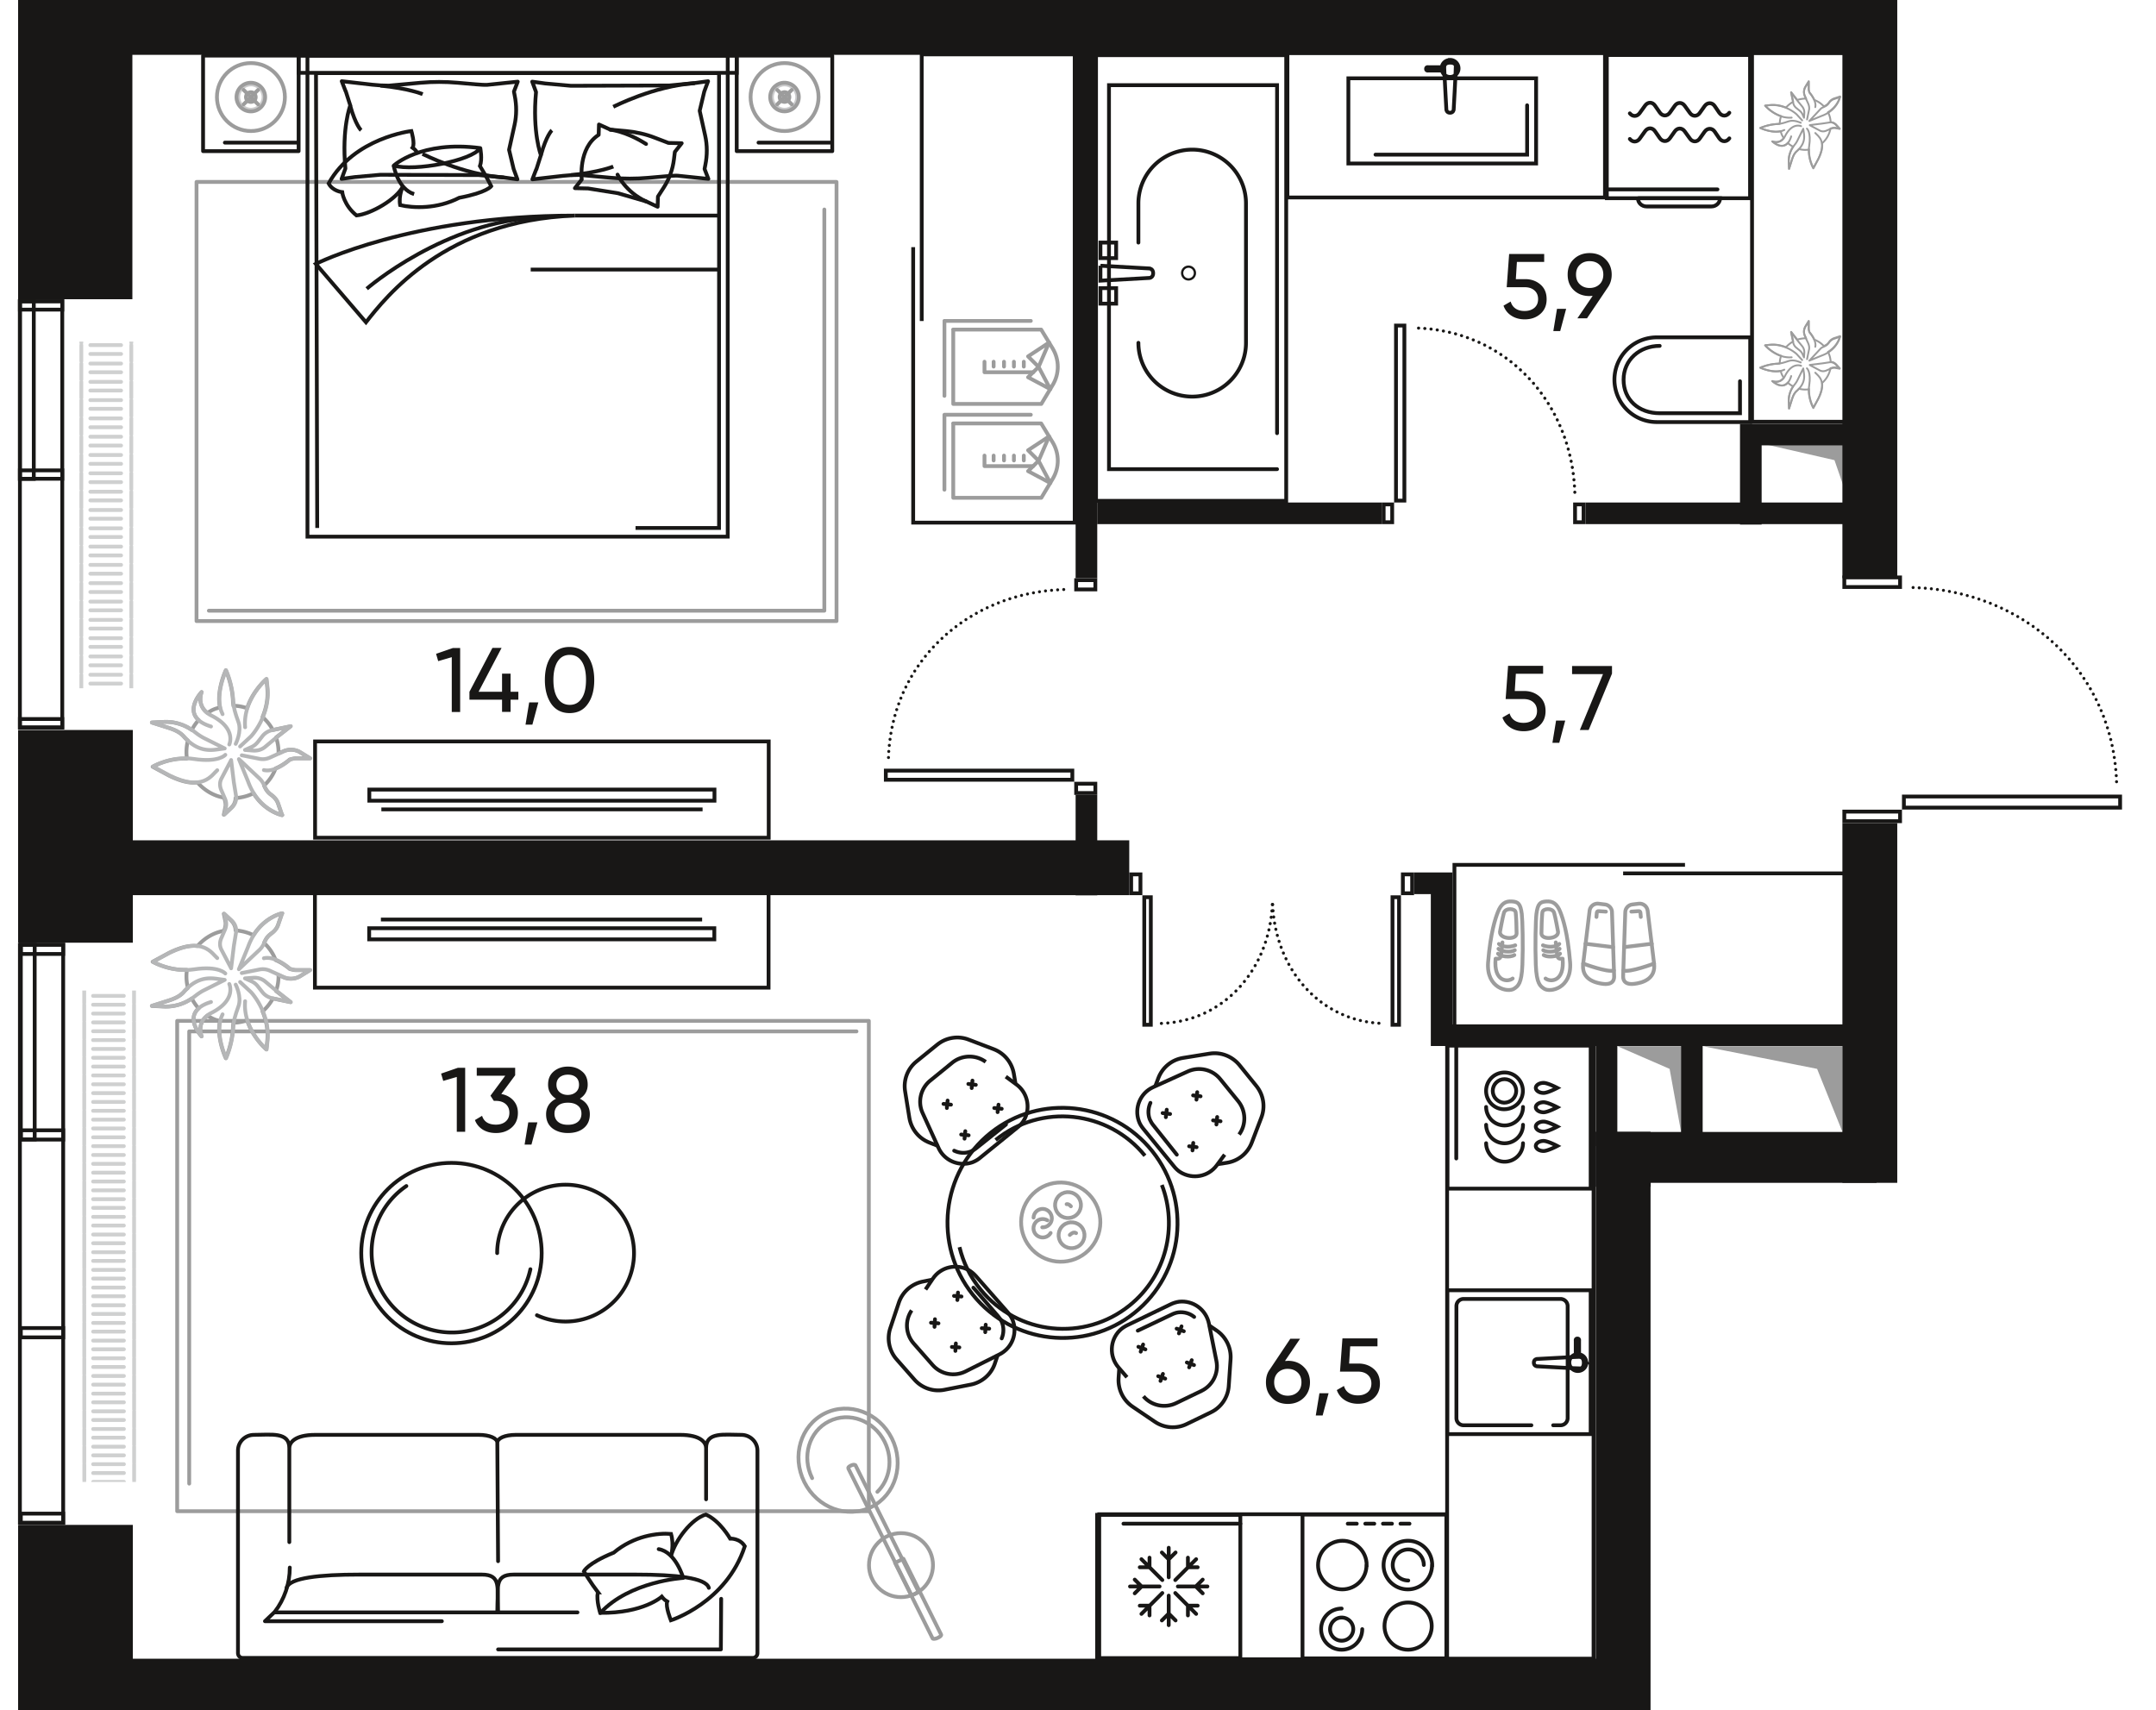 <svg version="1.1" xmlns="http://www.w3.org/2000/svg" xmlns:xlink="http://www.w3.org/1999/xlink" viewBox="16.138 296.425 141.487 112.24"><path fill="none" opacity=".5" d="M140.645 351.16v22.895h-16.18v34.61H16.138v-112.24h124.507v35.62l11.614 3.81 5.366 11.02-.24 6.81-16.74-2.525z"></path><path fill="none" opacity=".5" d="M24.825 299.825h112.36v71.36h-16.63v34.1h-95.7l-.03-105.46z"></path><clipPath id="a"><path fill="none" opacity=".5" d="M140.645 351.16v22.895h-16.18v34.61H16.138v-112.24h124.507v35.62l11.614 3.81 5.366 11.02-.24 6.81-16.74-2.525z"></path></clipPath><g clip-path="url(#a)"><defs><clipPath></clipPath><clipPath></clipPath><clipPath></clipPath><clipPath></clipPath><clipPath></clipPath><clipPath></clipPath><clipPath></clipPath><clipPath></clipPath><clipPath></clipPath><clipPath></clipPath><clipPath></clipPath><clipPath></clipPath><clipPath></clipPath><clipPath></clipPath><clipPath></clipPath><clipPath></clipPath><clipPath></clipPath><clipPath></clipPath><clipPath></clipPath><clipPath id="b"><path fill="none" d="M21.295 361.435h4v32.25h-4z"></path></clipPath><clipPath id="c"><path fill="none" d="M21.115 318.845h4v22.75h-4z"></path></clipPath><clipPath></clipPath><clipPath></clipPath><clipPath></clipPath><clipPath></clipPath><clipPath></clipPath><clipPath></clipPath><clipPath></clipPath><clipPath id="d"></clipPath><clipPath id="e"></clipPath><clipPath id="g"></clipPath><clipPath id="h"></clipPath><clipPath id="i"></clipPath><clipPath id="j"></clipPath><clipPath id="k"></clipPath><clipPath id="l"></clipPath><clipPath id="m"></clipPath><clipPath id="n"></clipPath><clipPath id="o"></clipPath><clipPath id="p"></clipPath><clipPath id="q"></clipPath><clipPath id="r"></clipPath><clipPath id="s"></clipPath><clipPath id="t"></clipPath><clipPath id="u"></clipPath><clipPath id="v"></clipPath><clipPath id="w"><path fill="none" d="M125.565 354.445h10.68v8.57h-10.68z"></path></clipPath><clipPath id="x"><path fill="none" d="M125.685 354.465h3.37v8.55h-3.37z"></path></clipPath><clipPath id="y"><path fill="none" d="M129.285 354.465h3.37v8.55h-3.37z"></path></clipPath><clipPath id="z"><path fill="none" d="M132.875 354.465h3.37v8.55h-3.37z"></path></clipPath><clipPath id="A"></clipPath><clipPath id="B"></clipPath><clipPath id="C"></clipPath><clipPath id="D"></clipPath><clipPath id="E"><path fill="none" d="M77.405 301.795h8.57v14.27h-8.57z"></path></clipPath><clipPath id="F"><path fill="none" d="M77.425 312.595h8.55v3.37h-8.55z"></path></clipPath><clipPath id="f"><path fill="none" d="M77.425 308.995h8.55v3.37h-8.55z"></path></clipPath><clipPath id="G"><path fill="none" d="M77.425 305.395h8.55v3.37h-8.55z"></path></clipPath><clipPath id="H"><path fill="none" d="M77.425 301.805h8.55v3.37h-8.55z"></path></clipPath><clipPath id="I"></clipPath><clipPath id="J"></clipPath><clipPath id="K"></clipPath><clipPath id="L"></clipPath><clipPath id="M"></clipPath><clipPath id="N"></clipPath><clipPath id="O"></clipPath><clipPath id="P"></clipPath><clipPath id="Q"></clipPath><clipPath id="R"></clipPath><clipPath id="S"></clipPath><clipPath id="T"></clipPath><clipPath id="U"></clipPath><clipPath id="V"></clipPath><clipPath id="W"></clipPath><clipPath id="X"></clipPath><clipPath id="Y"></clipPath><clipPath id="Z"></clipPath><clipPath id="aa"></clipPath><clipPath id="ab"></clipPath><clipPath id="ac"></clipPath><clipPath id="ad"></clipPath><clipPath id="ae"></clipPath><clipPath id="af"></clipPath><clipPath id="ag"></clipPath><clipPath id="ah"></clipPath><clipPath id="ai"></clipPath><clipPath id="aj"></clipPath><clipPath id="ak"></clipPath><clipPath id="al"></clipPath><clipPath id="am"></clipPath><clipPath id="an"></clipPath><clipPath></clipPath><clipPath></clipPath><clipPath></clipPath><clipPath id="ao"></clipPath><clipPath id="ap"></clipPath><clipPath id="aq"></clipPath><clipPath id="ar"></clipPath><clipPath id="as"></clipPath><clipPath></clipPath><clipPath></clipPath><clipPath></clipPath><clipPath id="at"></clipPath><clipPath id="au"></clipPath><clipPath id="av"></clipPath><clipPath></clipPath><clipPath></clipPath><clipPath></clipPath><clipPath></clipPath><clipPath></clipPath><clipPath></clipPath><clipPath></clipPath><clipPath></clipPath><clipPath></clipPath><clipPath id="aw"><path fill="none" d="M77.925 317.305h7.75v11.92h-7.75z"></path></clipPath><clipPath id="ax"><path fill="none" d="M77.995 323.525h7.69v5.7h-7.69z"></path></clipPath><clipPath id="ay"><path fill="none" d="M77.995 317.365h7.69v5.7h-7.69z"></path></clipPath><clipPath></clipPath><clipPath></clipPath><clipPath></clipPath><clipPath></clipPath><clipPath></clipPath><clipPath></clipPath><clipPath id="az"></clipPath><clipPath id="aA"></clipPath><clipPath id="aB"></clipPath><clipPath id="aC"></clipPath><clipPath id="aD"></clipPath><clipPath id="aE"></clipPath><clipPath id="aF"></clipPath><clipPath id="aG"></clipPath><clipPath></clipPath><clipPath></clipPath><clipPath></clipPath></defs><g fill="none" stroke="#cfd0d0" stroke-linecap="round" stroke-linejoin="round" stroke-width=".25" clip-path="url(#b)"><path d="M22.245 361.205h2.02m-2.02.58h2.02m.67-.58v1.05m-3.27-1.05v1.05m.58.11h2.02m-2.02.58h2.02m.67-.58v1.05m-3.27-1.05v1.05m.58.11h2.02m-2.02.58h2.02m.67-.58v1.05m-3.27-1.05v1.05m.58.11h2.02m-2.02.58h2.02m.67-.58v1.05m-3.27-1.05v1.05m.58.11h2.02m-2.02.58h2.02m.67-.58v1.05m-3.27-1.05v1.05m.58.11h2.02m-2.02.58h2.02m.67-.58v1.05m-3.27-1.05v1.05m.58.11h2.02m-2.02.58h2.02m.67-.58v1.05m-3.27-1.05v1.05m.58.11h2.02m-2.02.58h2.02m.67-.58v1.05m-3.27-1.05v1.05m.58.11h2.02m-2.02.58h2.02m.67-.58v1.05m-3.27-1.05v1.05m.58.11h2.02m-2.02.58h2.02m.67-.58v1.05m-3.27-1.05v1.05m.58.11h2.02m-2.02.58h2.02m.67-.58v1.05m-3.27-1.05v1.05m.58.11h2.02m-2.02.58h2.02m.67-.58v1.05m-3.27-1.05v1.05m.58.11h2.02m-2.02.57h2.02m.67-.57v1.05m-3.27-1.05v1.05m.58.11h2.02m-2.02.57h2.02m.67-.57v1.05m-3.27-1.05v1.05m.58.11h2.02m-2.02.57h2.02m.67-.57v1.05m-3.27-1.05v1.05m.58.11h2.02m-2.02.57h2.02m.67-.57v1.05m-3.27-1.05v1.05m.58.11h2.02m-2.02.57h2.02m.67-.57v1.05m-3.27-1.05v1.05m.58.11h2.02m-2.02.57h2.02m.67-.57v1.05m-3.27-1.05v1.05m.58.11h2.02m-2.02.57h2.02m.67-.57v1.05m-3.27-1.05v1.05m.58.11h2.02m-2.02.57h2.02m.67-.57v1.05m-3.27-1.05v1.05m.58.11h2.02m-2.02.57h2.02m.67-.57v1.05m-3.27-1.05v1.05m.58.11h2.02m-2.02.57h2.02m.67-.57v1.05m-3.27-1.05v1.05m.58.11h2.02m-2.02.57h2.02m.67-.57v1.05m-3.27-1.05v1.05m.58.11h2.02m-2.02.57h2.02m.67-.57v1.05m-3.27-1.05v1.05m.58.11h2.02m-2.02.57h2.02m.67-.57v1.05m-3.27-1.05v1.05m.58.11h2.02m-2.02.57h2.02m.67-.57v1.05m-3.27-1.05v1.05m.58.11h2.02m-2.02.57h2.02m.67-.57v1.05m-3.27-1.05v1.05m.58.1h2.02m-2.02.58h2.02m.67-.58v1.05m-3.27-1.05v1.05m.58.11h2.02m-2.02.58h2.02m.67-.58v1.05m-3.27-1.05v1.05"></path></g><g fill="none" stroke="#cfd0d0" stroke-linecap="round" stroke-linejoin="round" stroke-width=".25" clip-path="url(#c)"><path d="M22.065 317.875h2.02m-2.02.58h2.02m.67-.58v1.05m-3.28-1.05v1.05m.59.15h2.02m-2.02.58h2.02m.67-.58v1.05m-3.28-1.05v1.05m.59.16h2.02m-2.02.57h2.02m.67-.57v1.05m-3.28-1.05v1.05m.59.15h2.02m-2.02.57h2.02m.67-.57v1.05m-3.28-1.05v1.05m.59.15h2.02m-2.02.57h2.02m.67-.57v1.05m-3.28-1.05v1.05m.59.15h2.02m-2.02.58h2.02m.67-.58v1.05m-3.28-1.05v1.05m.59.15h2.02m-2.02.58h2.02m.67-.58v1.05m-3.28-1.05v1.05m.59.15h2.02m-2.02.58h2.02m.67-.58v1.05m-3.28-1.05v1.05m.59.15h2.02m-2.02.58h2.02m.67-.58v1.05m-3.28-1.05v1.05m.59.16h2.02m-2.02.57h2.02m.67-.57v1.05m-3.28-1.05v1.05m.59.15h2.02m-2.02.57h2.02m.67-.57v1.05m-3.28-1.05v1.05m.59.15h2.02m-2.02.57h2.02m.67-.57v1.05m-3.28-1.05v1.05m.59.15h2.02m-2.02.58h2.02m.67-.58v1.05m-3.28-1.05v1.05m.59.15h2.02m-2.02.58h2.02m.67-.58v1.05m-3.28-1.05v1.05m.59.15h2.02m-2.02.58h2.02m.67-.58v1.05m-3.28-1.05v1.05m.59.16h2.02m-2.02.57h2.02m.67-.57v1.05m-3.28-1.05v1.05m.59.15h2.02m-2.02.57h2.02m.67-.57v1.05m-3.28-1.05v1.05m.59.15h2.02m-2.02.57h2.02m.67-.57v1.05m-3.28-1.05v1.05m.59.15h2.02m-2.02.58h2.02m.67-.58v1.05m-3.28-1.05v1.05m.59.15h2.02m-2.02.58h2.02m.67-.58v1.05m-3.28-1.05v1.05"></path></g><path d="M73.155 363.425h-45.39v32.18h45.39v-32.18Z" fill="none" stroke="#9c9c9c" stroke-linecap="round" stroke-linejoin="round" stroke-width=".25"></path><path d="M72.345 364.115h-43.79v29.68" fill="none" stroke="#9c9c9c" stroke-linecap="round" stroke-linejoin="round" stroke-width=".25"></path><path fill="none" stroke="#181716" stroke-miterlimit="10" stroke-width=".25" d="M122.655 353.745h14.64v10.04h-25.71v-10.6h15.13m-50.09-35.69v-17.5h10.04v30.73h-10.6v-18.08"></path><path d="M29.035 337.185h42v-28.82h-42v28.82Z" fill="none" stroke="#9c9c9c" stroke-linecap="round" stroke-linejoin="round" stroke-width=".25"></path><path d="M29.845 336.505h40.39v-26.33" fill="none" stroke="#9c9c9c" stroke-linecap="round" stroke-linejoin="round" stroke-width=".25"></path><circle cx="75.265" cy="399.145" r="2.1" fill="none" stroke="#9c9c9c" stroke-linecap="round" stroke-linejoin="round" stroke-width=".25"></circle><path d="m71.815 392.815 4.15 8.32.46-.23-4.15-8.32s-.09-.08-.31.03-.15.19-.15.19v.01Z" fill="none" stroke="#9c9c9c" stroke-linecap="round" stroke-linejoin="round" stroke-width=".25"></path><path d="m77.895 403.695-2.47-4.97-.55.27 2.47 4.97s.1.07.36-.06.19-.21.19-.21Z" fill="none" stroke="#9c9c9c" stroke-linecap="round" stroke-linejoin="round" stroke-width=".25"></path><ellipse cx="71.793" cy="392.258" rx="3.21" ry="3.43" transform="rotate(-26.52 71.793 392.258)" fill="none" stroke="#9c9c9c" stroke-linecap="round" stroke-linejoin="round" stroke-width=".25"></ellipse><path d="M73.715 394.335c.82-.8 1.05-2.13.48-3.28-.7-1.4-2.33-2.01-3.65-1.35s-1.81 2.32-1.11 3.73" fill="none" stroke="#9c9c9c" stroke-linecap="round" stroke-linejoin="round" stroke-width=".25"></path><path d="M51.375 382.745a4.49 4.49 0 1 0-2.61-4.08" fill="none" stroke="#181716" stroke-linecap="round" stroke-miterlimit="10" stroke-width=".25"></path><circle cx="45.765" cy="378.665" r="5.92" fill="none" stroke="#181716" stroke-miterlimit="10" stroke-width=".25"></circle><path d="M42.805 374.265a5.204 5.204 0 0 0-2.16 3.22 5.268 5.268 0 0 0 4.03 6.27c2.84.62 5.65-1.18 6.27-4.03" fill="none" stroke="#181716" stroke-linecap="round" stroke-miterlimit="10" stroke-width=".25"></path><path fill="none" stroke="#181716" stroke-miterlimit="10" stroke-width=".25" d="M36.805 354.925h29.77v6.32h-29.77z"></path><path fill="none" stroke="#181716" stroke-miterlimit="10" stroke-width=".25" d="M40.365 357.345h22.65v.73h-22.65zm.77-.57h21.08m-25.4-11.69h29.77v6.32h-29.77z"></path><path fill="none" stroke="#181716" stroke-miterlimit="10" stroke-width=".25" d="M40.375 348.245h22.65v.73h-22.65zm21.87 1.3h-21.08"></path><path fill="none" stroke="#181716" stroke-linecap="round" stroke-linejoin="round" stroke-width=".25" d="M64.485 300.075h6.27v6.27h-6.27zm6.27 5.71h-4.84"></path><path fill="none" stroke="#181716" stroke-miterlimit="10" stroke-width=".25" d="M36.315 300.075h27.58v31.57h-27.58z"></path><path fill="none" stroke="#181716" stroke-miterlimit="10" stroke-width=".25" d="M35.735 300.085h28.75v1.12h-28.75zm1.22 30.99-.08-29.85h26.45v29.85h-5.48"></path><path d="M53.855 310.575c-8.49.31-12.4 5.35-13.7 7l-3.29-3.83s6.24-3.17 16.98-3.17h.01Z" fill="none" stroke="#181716" stroke-miterlimit="10" stroke-width=".25"></path><path d="M40.205 315.375s5.16-4.49 11.43-4.68" fill="none" stroke="#181716" stroke-miterlimit="10" stroke-width=".25"></path><path d="m38.815 302.405-.25-.65.87.1 1.14.13c.36.04.72.06 1.08.06l2.1-.19c.8-.07 1.6-.07 2.4 0s1.74.16 1.94.14l1.15-.12.87-.09-.25.65.05.26c.13.64.13 1.3-.01 1.93l-.36 1.63.3 1.26.25.68-.87-.12-1.67-.16-6.46-.02-1.67.15-.87.12.25-.68c-.25-2.66.32-4.14.32-4.14l-.3-.94h-.01Z" fill="none" stroke="#181716" stroke-linejoin="round" stroke-width=".25"></path><path d="M41.105 302.045c1.86.18 2.77.56 2.77.56m-4.76.74c.36 1.3.72 1.63.72 1.63" fill="none" stroke="#181716" stroke-linejoin="round" stroke-width=".25"></path><path d="M49.215 308.075c-2.67-.17-5.35-1.55-5.35-1.55" fill="none" stroke="#181716" stroke-miterlimit="10" stroke-width=".25"></path><path d="m51.325 307.545-.25.65.87-.1 1.14-.13c.36-.04.72-.06 1.08-.06l2.1.19c.8.07 1.6.07 2.4 0s1.74-.16 1.94-.14l1.15.12.87.09-.25-.65.05-.26c.13-.64.13-1.3-.01-1.93l-.36-1.63.3-1.26.25-.68-.87.12-1.67.16-6.46.02-1.67-.15-.87-.12.25.68c-.25 2.66.32 4.14.32 4.14l-.3.94h-.01Z" fill="none" stroke="#181716" stroke-linejoin="round" stroke-width=".25"></path><path d="M53.615 307.915c1.86-.18 2.77-.56 2.77-.56m-4.75-.75c.36-1.3.72-1.63.72-1.63" fill="none" stroke="#181716" stroke-linejoin="round" stroke-width=".25"></path><path d="M61.735 301.885c-2.67.17-5.35 1.55-5.35 1.55" fill="none" stroke="#181716" stroke-miterlimit="10" stroke-width=".25"></path><path d="M55.445 304.595h0l.75.34 1.01.09c.65.06 1.3.2 1.91.44l.89.34.87.02h0l-.45.57-.06.49c-.08.66-.31 1.29-.67 1.85l-.38.59-.02.67h0l-.75-.35h0l-1.86-.54-1.95-.31h0l-.87-.02h0l.45-.57s-.25-2.06 1.11-2.93l.02-.67h0v-.01Z" fill="none" stroke="#181716" stroke-linecap="round" stroke-linejoin="round" stroke-width=".25"></path><path d="M58.535 305.875c-1.34-.85-2.35-.94-2.35-.94m2.35 4.71c-1.35-.62-1.87-1.76-1.87-1.76" fill="none" stroke="#181716" stroke-linecap="round" stroke-linejoin="round" stroke-width=".25"></path><path fill="none" stroke="#181716" stroke-miterlimit="10" stroke-width=".25" d="M63.325 310.575h-9.47m9.47 3.54h-12.36"></path><path d="M41.975 307.295s1.79-1.67 5.68-1.15c-.55.83-4.29 1.54-5.68 1.15Z" fill="none" stroke="#181716" stroke-linejoin="round" stroke-width=".25"></path><path d="M41.975 307.295s.25 1.53 1.34 1.87" fill="none" stroke="#181716" stroke-miterlimit="10" stroke-width=".25"></path><path d="M47.655 306.145s.15.71-.02 1.18c.38.6.74 1.32.74 1.32s-.26.41-2.1.76c-1.46.75-3.02.68-3.88.48-.11-.65.19-1.24.19-1.24-.41.85-2.09 1.82-3.05 1.92-.84-.68-.94-1.53-.94-1.53s-.63-.06-.89-.57c1.67-3.01 5.43-3.44 5.43-3.44s.25.84.08 1.09c.18.12.31.33.31.33" fill="none" stroke="#181716" stroke-miterlimit="10" stroke-width=".25"></path><path fill="none" stroke="#181716" stroke-linecap="round" stroke-linejoin="round" stroke-width=".25" d="M29.465 300.075h6.27v6.27h-6.27zm6.27 5.71h-4.84"></path><circle cx="67.625" cy="302.795" r="2.23" fill="none" stroke="#9c9c9c" stroke-linecap="round" stroke-linejoin="round" stroke-width=".25"></circle><circle cx="67.625" cy="302.795" r=".83" fill="none" opacity=".7" stroke="#b5b6b7" stroke-linecap="round" stroke-linejoin="round" stroke-width=".25"></circle><circle cx="67.621" cy="302.793" r=".94" fill="none" stroke="#9c9c9c" stroke-linecap="round" stroke-linejoin="round" stroke-width=".25"></circle><path fill="none" stroke="#9c9c9c" stroke-linecap="round" stroke-linejoin="round" stroke-width=".25" d="m68.095 303.275-.95-.95m0 .95.95-.95"></path><circle cx="67.621" cy="302.793" r=".32" transform="rotate(-45 67.621 302.793)" fill="none" stroke="#9c9c9c" stroke-linecap="round" stroke-linejoin="round" stroke-width=".25"></circle><circle cx="32.605" cy="302.795" r="2.23" fill="none" stroke="#9c9c9c" stroke-linecap="round" stroke-linejoin="round" stroke-width=".25"></circle><circle cx="32.605" cy="302.795" r=".83" transform="rotate(-89.076 32.605 302.795)" fill="none" opacity=".7" stroke="#b5b6b7" stroke-linecap="round" stroke-linejoin="round" stroke-width=".25"></circle><circle cx="32.599" cy="302.796" r=".94" fill="none" stroke="#9c9c9c" stroke-linecap="round" stroke-linejoin="round" stroke-width=".25"></circle><path fill="none" stroke="#9c9c9c" stroke-linecap="round" stroke-linejoin="round" stroke-width=".25" d="m33.075 303.275-.95-.95m0 .95.95-.95"></path><circle cx="32.599" cy="302.796" r=".32" fill="none" stroke="#9c9c9c" stroke-linecap="round" stroke-linejoin="round" stroke-width=".25"></circle><path d="m82.145 367.085.69.51c.77.56.95 1.61.48 2.38-.1.17-.24.31-.4.44l-2.45 1.99c-.15.13-.33.23-.51.3-.85.3-1.84-.08-2.23-.95l-1.04-2.28c-.34-.74-.13-1.62.5-2.13l1.45-1.18a1.8 1.8 0 0 1 2.19-.05" fill="none" stroke="#181716" stroke-miterlimit="10" stroke-width=".25"></path><path d="m82.155 370.225-1.93 1.54c-.12.1-.25.18-.4.24-.36.13-.74.1-1.07-.06" fill="none" stroke="#181716" stroke-linecap="round" stroke-miterlimit="10" stroke-width=".25"></path><path d="m77.695 371.635-.56-.22c-.7-.27-1.2-.89-1.32-1.63l-.28-1.74c-.12-.74.16-1.48.74-1.95l1.37-1.11c.58-.47 1.37-.6 2.06-.33l1.65.63c.7.27 1.2.89 1.32 1.63l.1.6" fill="none" stroke="#181716" stroke-miterlimit="10" stroke-width=".25"></path><path fill="none" stroke="#181716" stroke-linecap="round" stroke-miterlimit="10" stroke-width=".25" d="m81.665 368.925-.06.49m-.22-.27.49.05m-2.39 1.47-.05.49m-.22-.27.49.05m.25-3.59-.05.49m-.22-.27.49.06m-1.85 1.03-.05.49m-.22-.27.49.05"></path><path d="m96.505 372.205-.51.69c-.56.77-1.6.94-2.38.47-.17-.1-.32-.25-.44-.4l-2-2.45c-.13-.16-.24-.33-.3-.51-.31-.86.08-1.84.94-2.23l2.27-1.03c.74-.34 1.62-.13 2.13.5l1.18 1.45c.51.63.54 1.53.06 2.19" fill="none" stroke="#181716" stroke-miterlimit="10" stroke-width=".25"></path><path d="m93.365 372.205-1.54-1.93c-.1-.12-.18-.26-.24-.4-.13-.36-.1-.74.05-1.07" fill="none" stroke="#181716" stroke-linecap="round" stroke-miterlimit="10" stroke-width=".25"></path><path d="m91.945 367.735.21-.56c.27-.7.88-1.2 1.62-1.32l1.74-.28c.74-.12 1.48.17 1.96.75l1.11 1.37c.47.58.6 1.37.33 2.07l-.63 1.65c-.27.7-.88 1.2-1.62 1.32l-.59.09" fill="none" stroke="#181716" stroke-miterlimit="10" stroke-width=".25"></path><path fill="none" stroke="#181716" stroke-linecap="round" stroke-miterlimit="10" stroke-width=".25" d="m94.665 371.715-.49-.06m.27-.22-.05.49m-1.47-2.39-.49-.06m.27-.22-.06.49m3.59.27-.49-.06m.27-.22-.05.49m-1.04-1.85-.49-.06m.27-.21-.05.49"></path><path d="m90.095 386.815-.56-.65c-.62-.72-.56-1.78.08-2.42.14-.14.31-.25.49-.34l2.84-1.37c.18-.09.37-.15.57-.18.9-.1 1.77.5 1.96 1.44l.49 2.45c.16.8-.24 1.6-.97 1.96l-1.68.81c-.73.35-1.61.17-2.14-.45" fill="none" stroke="#181716" stroke-miterlimit="10" stroke-width=".25"></path><path d="m90.805 383.755 2.23-1.06c.14-.07.29-.12.44-.14.38-.04.75.07 1.03.3" fill="none" stroke="#181716" stroke-linecap="round" stroke-miterlimit="10" stroke-width=".25"></path><path d="m95.475 383.405.5.34c.62.42.97 1.14.92 1.88l-.12 1.76c-.05.75-.5 1.41-1.17 1.73l-1.59.77c-.67.33-1.47.27-2.09-.15l-1.46-.99c-.62-.42-.97-1.14-.92-1.88l.04-.6" fill="none" stroke="#181716" stroke-miterlimit="10" stroke-width=".25"></path><path fill="none" stroke="#181716" stroke-linecap="round" stroke-miterlimit="10" stroke-width=".25" d="m90.995 385.135.16-.47m.15.32-.46-.17m2.66-.88.17-.46m.15.32-.47-.17m-1.06 3.43.16-.46m.15.31-.46-.16m2.03-.58.17-.47m.15.32-.47-.17"></path><path d="m76.875 381.055.48-.71c.53-.79 1.56-1 2.36-.56.17.1.32.23.46.38l2.09 2.38c.13.15.25.32.32.5.34.84 0 1.84-.86 2.27l-2.23 1.12c-.73.36-1.61.19-2.15-.42l-1.24-1.41c-.54-.61-.6-1.51-.14-2.18" fill="none" stroke="#181716" stroke-miterlimit="10" stroke-width=".25"></path><path d="m80.015 380.935 1.62 1.87c.1.12.19.25.25.39.14.35.13.74-.01 1.07" fill="none" stroke="#181716" stroke-linecap="round" stroke-miterlimit="10" stroke-width=".25"></path><path d="m81.615 385.345-.19.57c-.24.71-.84 1.23-1.57 1.38l-1.73.34c-.73.15-1.49-.11-1.98-.67l-1.17-1.33a2.1 2.1 0 0 1-.41-2.05l.56-1.67c.24-.71.84-1.23 1.57-1.38l.59-.12" fill="none" stroke="#181716" stroke-miterlimit="10" stroke-width=".25"></path><path fill="none" stroke="#181716" stroke-linecap="round" stroke-miterlimit="10" stroke-width=".25" d="m78.745 381.475.49.04m-.27.23.04-.49m1.56 2.34.49.03m-.26.23.03-.49m-3.59-.13.49.04m-.26.23.03-.5m1.11 1.82.49.03m-.26.23.03-.49"></path><ellipse cx="85.865" cy="376.683" rx="7.54" ry="7.56" transform="rotate(-38.62 85.865 376.683)" fill="none" stroke="#181716" stroke-miterlimit="10" stroke-width=".25"></ellipse><path d="M91.275 372.275c-2.43-2.99-6.82-3.45-9.8-1.03m-2.37 7.03c.24.99.69 1.94 1.38 2.78 2.43 2.99 6.82 3.45 9.8 1.03 2.39-1.94 3.15-5.15 2.1-7.89" fill="none" stroke="#181716" stroke-miterlimit="10" stroke-width=".25"></path><circle cx="85.748" cy="376.632" r="2.6" transform="rotate(-38.62 85.748 376.632)" fill="none" stroke="#9c9c9c" stroke-linecap="round" stroke-linejoin="round" stroke-width=".25"></circle><path d="M84.875 376.515c-.29-.17-.66-.08-.83.21s-.08.66.21.83.66.08.83-.21" fill="none" stroke="#9c9c9c" stroke-linecap="round" stroke-linejoin="round" stroke-width=".25"></path><path d="M84.535 376.975c.33.02.62-.24.63-.57s-.24-.62-.57-.64-.62.24-.63.57" fill="none" stroke="#9c9c9c" stroke-linecap="round" stroke-linejoin="round" stroke-width=".25"></path><circle cx="86.458" cy="377.495" r=".85" transform="rotate(-38.62 86.458 377.495)" fill="none" stroke="#9c9c9c" stroke-linecap="round" stroke-linejoin="round" stroke-width=".25"></circle><path d="M86.345 377.475s.23-.25.41-.12" fill="none" stroke="#9c9c9c" stroke-linecap="round" stroke-linejoin="round" stroke-width=".25"></path><circle cx="86.226" cy="375.514" r=".85" transform="rotate(-38.62 86.226 375.514)" fill="none" stroke="#9c9c9c" stroke-linecap="round" stroke-linejoin="round" stroke-width=".25"></circle><path d="M86.135 375.455s.13-.04.28.14" fill="none" stroke="#9c9c9c" stroke-linecap="round" stroke-linejoin="round" stroke-width=".25"></path><path d="M65.535 405.235c.17 0 .31-.14.31-.31v-13.3c0-.57-.48-1.03-1.05-1.03-1.14 0-2.32-.21-2.32.87v3.36-3.36c0-.34-.31-.87-1.71-.87h-10.77c-.74 0-1.22.23-1.22.52l.05 7.77-.05-7.77c0-.29-.49-.52-1.22-.52h-10.72c-1.4 0-1.71.54-1.71.87v6.17-6.17c0-1.08-1.18-.87-2.32-.87-.57 0-1.05.45-1.05 1.03v13.3c0 .17.14.31.31.31h33.47Z" fill="none" stroke="#181716" stroke-linecap="round" stroke-linejoin="round" stroke-width=".25"></path><path d="M45.135 402.825h-11.61l.64-.61c.64-.83.99-1.86.99-2.91m27.5 1.33c-.19-.66-2.18-.87-4.77-.87h-8.04c-1.31 0-1.02.87-1.02 2.48" fill="none" stroke="#181716" stroke-linecap="round" stroke-linejoin="round" stroke-width=".25"></path><path d="M34.945 400.635c.19-.66 2.18-.87 4.77-.87h8.04c1.31 0 1.02.87 1.02 2.48m.05 2.43h14.62l.02-3.32m-29.3.89h19.87" fill="none" stroke="#181716" stroke-linecap="round" stroke-linejoin="round" stroke-width=".25"></path><path d="M55.385 400.935c-.47-.61-.93-1.38-.93-1.38s.2-.51 1.96-1.23c1.33-1.11 2.88-1.3 3.76-1.23.21.73 0 1.45 0 1.45.27-1.04 1.34-2.44 2.28-2.72.92.39 1.6 1.58 1.6 1.58s.63-.04.96.5c-1.2 3.71-4.85 4.86-4.85 4.86s-.37-.92-.24-1.23c-.2-.11-.36-.32-.36-.32s-1.21 1.1-4.04 1.06c0 0-.26-.78-.16-1.35l.02.01Z" fill="none" stroke="#181716" stroke-miterlimit="10" stroke-width=".25"></path><path d="M55.535 402.285c1.92-2.09 5.44-2.3 5.44-2.3s-.48-1.7-1.61-1.89" fill="none" stroke="#181716" stroke-linecap="round" stroke-linejoin="round" stroke-width=".25"></path><path d="M28.405 346.205c-.06-.4-.03-.8.06-1.18a2.29 2.29 0 0 1-.27-.27c-.27-.3-.66-.46-1.05-.58l-1.04-.33.79-.04c.65-.03 1.29.16 1.83.53.12-.23.27-.46.45-.65-.85-.75.19-1.84.19-1.84s-.34.82.39 1.37c.13-.08.26-.17.41-.23.13-.06.27-.09.41-.13-.25-1.1.38-2.44.38-2.44s.42.91.47 2c0 .12.02.22.03.33.31 0 .61.06.9.16.37-1.16 1.26-1.91 1.26-1.91s.06.46.07.68c.05.69-.11 1.31-.32 1.81a3 3 0 0 1 .68.85l1.15-.24-.94.73c.12.35.17.7.16 1.05l.31-.14c.35-.16.77-.14 1.1.06l.65.4h-.93c-.14 0-.4.08-.4.08s-.41.37-.92.58c-.16.43-.42.81-.76 1.13l.08.16c.09.18.22.33.39.45.21.15.37.34.45.57l.26.76s-1.12-.22-1.88-1.45c-.05.03-.1.06-.16.09-.33.14-.67.21-1.01.24 0 .25-.11.48-.32.67l-.45.42.1-.48c.04-.18.01-.38-.07-.58l-.03-.06c-.67-.12-1.27-.48-1.73-1-.44.06-1.04-.04-1.87-.45l-1.07-.58s.97-.57 2.22-.53l.03-.01Z" fill="none" stroke="#9c9c9c" stroke-linecap="round" stroke-linejoin="round" stroke-width=".25"></path><path d="M30.745 343.295c-.59-1.14.23-2.88.23-2.88s.42.91.47 2c.02.45.11.77.34 1.4s-.18 1.43-.18 1.43m-1.21 1.73c-.36.31-.93 1.43-3.14.34l-1.07-.58s1.21-.72 2.67-.5c1.65.25 2.07-.27 2.07-.27" fill="none" stroke="#b5b6b7" stroke-linecap="round" stroke-linejoin="round" stroke-width=".25"></path><path d="M29.985 344.105c-2.14-.66-.61-2.25-.61-2.25s-.43.99.63 1.53c1.68.85 1.18 1.9 1.18 1.9m-5.07-1.44.79-.04c.69-.03 1.36.17 1.91.58l.26.2c.14.1.29.2.45.28l1.36.68-.23.03c-.54.07-1.46.32-2.46-.82-.27-.3-.66-.46-1.05-.58l-1.04-.33h.01Zm5.78 1.57.69-.64c.13-.12 1.24-1.4 1.12-3.11-.02-.22-.07-.68-.07-.68s-1.57 1.33-1.41 3.17m3-.07-1.23.26a1.1 1.1 0 0 0-.64.4l-.3.38c-.12.15-.26.26-.42.33l-.42.19.53.04c.3.02.57-.06.79-.24l.61-.51 1.07-.84.01-.01Zm-3.92 2.23-.63 1.2c-.13.24-.13.52 0 .8l.22.51c.09.2.11.4.07.58l-.1.48.45-.42c.25-.23.36-.52.31-.83l-.14-.86-.18-1.47v.01Zm.7-.32 1.15.23c.24.05.49.02.72-.09l.88-.4c.35-.16.77-.14 1.1.06l.65.4h-.93c-.14 0-.4.08-.4.08s-.95.87-1.72.69m1.22 2.95s-1.57-.29-2.26-2.21l-.6-1.46 1.37 1.29c.1.1.18.21.24.33l.13.27c.09.18.22.33.39.45h0c.21.15.37.34.45.57l.26.76h.02Z" fill="none" stroke="#b5b6b7" stroke-linecap="round" stroke-linejoin="round" stroke-width=".25"></path><path d="M28.405 360.085c-.06.4-.03.8.06 1.18-.09.08-.18.16-.27.27-.27.3-.66.46-1.05.58l-1.04.33.79.04c.65.03 1.29-.16 1.83-.53.12.23.27.46.45.65-.85.75.19 1.84.19 1.84s-.34-.82.39-1.37c.13.08.26.17.41.23.13.06.27.09.41.13-.25 1.1.38 2.44.38 2.44s.42-.91.47-2c0-.12.02-.22.03-.33.31 0 .61-.06.9-.16.37 1.16 1.26 1.91 1.26 1.91s.06-.46.07-.68c.05-.69-.11-1.31-.32-1.81a3 3 0 0 0 .68-.85l1.15.24-.94-.73c.12-.35.17-.7.16-1.05l.31.14c.35.16.77.14 1.1-.06l.65-.4h-.93c-.14 0-.4-.08-.4-.08s-.41-.37-.92-.58c-.16-.43-.42-.81-.76-1.13l.08-.16c.09-.18.22-.33.39-.45.21-.15.37-.34.45-.57l.26-.76s-1.12.22-1.88 1.45c-.05-.03-.1-.06-.16-.09-.33-.14-.67-.21-1.01-.24 0-.25-.11-.48-.32-.67l-.45-.42.1.48c.04.18.01.38-.07.58l-.03.06c-.67.12-1.27.48-1.73 1-.44-.06-1.04.04-1.87.45l-1.07.58s.97.57 2.22.53l.03.01Z" fill="none" stroke="#9c9c9c" stroke-linecap="round" stroke-linejoin="round" stroke-width=".25"></path><path d="M30.745 362.995c-.59 1.14.23 2.88.23 2.88s.42-.91.47-2c.02-.45.11-.77.34-1.4s-.18-1.43-.18-1.43m-1.21-1.74c-.36-.31-.93-1.43-3.14-.34l-1.07.58s1.21.72 2.67.5c1.65-.25 2.07.27 2.07.27" fill="none" stroke="#b5b6b7" stroke-linecap="round" stroke-linejoin="round" stroke-width=".25"></path><path d="M29.985 362.185c-2.14.66-.61 2.25-.61 2.25s-.43-.99.63-1.53c1.68-.85 1.18-1.9 1.18-1.9m-5.07 1.43.79.04c.69.03 1.36-.17 1.91-.58l.26-.2c.14-.1.29-.2.45-.28l1.36-.68-.23-.03c-.54-.07-1.46-.32-2.46.82-.27.3-.66.46-1.05.58l-1.04.33h.01Zm5.78-1.56.69.64c.13.12 1.24 1.4 1.12 3.11-.02.22-.07.68-.07.68s-1.57-1.33-1.41-3.17m3 .06-1.23-.26a1.1 1.1 0 0 1-.64-.4l-.3-.38c-.12-.15-.26-.26-.42-.33l-.42-.19.53-.04c.3-.02.57.06.79.24l.61.51 1.07.84.01.01Zm-3.92-2.23-.63-1.2c-.13-.24-.13-.52 0-.8l.22-.51c.09-.2.11-.4.07-.58l-.1-.48.45.42c.25.23.36.52.31.83l-.14.86-.18 1.47v-.01Zm.7.32 1.15-.23c.24-.05.49-.02.72.09l.88.4c.35.16.77.14 1.1-.06l.65-.4h-.93c-.14 0-.4-.08-.4-.08s-.95-.87-1.72-.69m1.22-2.95s-1.57.29-2.26 2.21l-.6 1.46 1.37-1.29c.1-.1.18-.21.24-.33l.13-.27c.09-.18.22-.33.39-.45h0c.21-.15.37-.34.45-.57l.26-.76h.02Z" fill="none" stroke="#b5b6b7" stroke-linecap="round" stroke-linejoin="round" stroke-width=".25"></path><path d="M115.355 355.585c.42.03.56.15.65.82.05.41.09 2.09.04 3.34s-.29 1.4-.55 1.57c-.38.26-1.84-.01-1.7-1.75.16-1.95.48-2.87.64-3.28.21-.55.5-.73.92-.7Z" fill="none" stroke="#9c9c9c" stroke-linecap="round" stroke-linejoin="round" stroke-width=".25"></path><path d="M115.405 360.645c-.32.25-1.26.22-1.12-1.3h.11c.21.03.25-.17.26-.33l.08-.74m.87-1.97c-.03-.27-.66-.31-.77.02-.08.25-.26 1.25-.26 1.25-.05.48 1.09.57 1.09.11 0-.43-.03-1.11-.06-1.38v0Z" fill="none" stroke="#9c9c9c" stroke-linecap="round" stroke-linejoin="round" stroke-width=".25"></path><path d="M114.505 358.375c.14.18.67.26 1.07.09m-1.1.23c.14.18.79.27 1.07.09m-1.1.23c.14.18.79.27 1.07.09m2.1-3.52c-.42.03-.56.15-.65.82-.05.41-.09 2.09-.04 3.34s.29 1.4.55 1.57c.38.26 1.84-.01 1.7-1.75-.16-1.95-.48-2.87-.64-3.28-.21-.55-.5-.73-.92-.7Z" fill="none" stroke="#9c9c9c" stroke-linecap="round" stroke-linejoin="round" stroke-width=".25"></path><path d="M117.565 360.645c.32.25 1.26.22 1.12-1.3h-.11c-.21.03-.25-.17-.26-.33l-.08-.74m-.88-1.97c.03-.27.66-.31.77.02.08.25.26 1.25.26 1.25.05.48-1.09.57-1.09.11 0-.43.03-1.11.06-1.38v0Z" fill="none" stroke="#9c9c9c" stroke-linecap="round" stroke-linejoin="round" stroke-width=".25"></path><path d="M118.465 358.375c-.14.18-.67.26-1.07.09m1.09.23c-.14.18-.79.27-1.07.09m1.1.23c-.14.18-.79.27-1.07.09m4.01-3.32-.41-.05a.528.528 0 0 0-.59.46l-.42 3.47c-.13 1.04.81 1.27 1.3 1.33s.74-.12.73-.5l-.14-4.2c0-.26-.21-.48-.46-.51h-.01Z" fill="none" stroke="#9c9c9c" stroke-linecap="round" stroke-linejoin="round" stroke-width=".25"></path><path d="m121.525 356.255-.46-.03c-.18-.02-.13.15-.16.38m-.87 3.06s1.63.61 2.01.45m-.05-1.53-1.81-.22m3.08-2.58.41-.05c.29-.04.55.17.59.46l.42 3.47c.13 1.04-.81 1.27-1.3 1.33s-.74-.12-.73-.5l.14-4.2c0-.26.21-.48.46-.51h.01Z" fill="none" stroke="#9c9c9c" stroke-linecap="round" stroke-linejoin="round" stroke-width=".25"></path><path d="m123.195 356.255.46-.03c.18-.02.13.15.16.38m.87 3.06s-1.63.61-2.01.45m.05-1.53 1.81-.22" fill="none" stroke="#9c9c9c" stroke-linecap="round" stroke-linejoin="round" stroke-width=".25"></path><g clip-path="url(#d)"><g clip-path="url(#e)"><use width="8.552" height="3.38" transform="matrix(0 1 1 0 237.13 521.825)" href="#f"></use></g><g clip-path="url(#g)"><use width="8.552" height="3.38" transform="matrix(0 1 1 0 233.54 521.825)" href="#f"></use></g><g clip-path="url(#h)"><use width="8.552" height="3.38" transform="matrix(0 1 1 0 229.94 521.825)" href="#f"></use></g><g clip-path="url(#i)"><use width="8.552" height="3.38" transform="matrix(0 1 1 0 226.34 521.825)" href="#f"></use></g><g clip-path="url(#j)"><use width="8.552" height="3.38" transform="matrix(0 1 1 0 222.74 521.825)" href="#f"></use></g><g clip-path="url(#k)"><use width="8.552" height="3.38" transform="matrix(0 1 1 0 219.14 521.825)" href="#f"></use></g></g><g clip-path="url(#l)"><g clip-path="url(#m)"><use width="8.552" height="3.38" transform="matrix(0 1 1 0 188.77 576.105)" href="#f"></use></g><g clip-path="url(#n)"><use width="8.552" height="3.38" transform="matrix(0 1 1 0 185.17 576.105)" href="#f"></use></g><g clip-path="url(#o)"><use width="8.552" height="3.38" transform="matrix(0 1 1 0 181.57 576.105)" href="#f"></use></g><g clip-path="url(#p)"><use width="8.552" height="3.38" transform="matrix(0 1 1 0 177.97 576.105)" href="#f"></use></g><g clip-path="url(#q)"><use width="8.552" height="3.38" transform="matrix(0 1 1 0 174.37 576.105)" href="#f"></use></g><g clip-path="url(#r)"><use width="8.552" height="3.38" transform="matrix(0 1 1 0 170.78 576.105)" href="#f"></use></g></g><g clip-path="url(#s)"><g clip-path="url(#t)"><use width="8.552" height="3.38" transform="matrix(0 1 1 0 127.06 453.465)" href="#f"></use></g><g clip-path="url(#u)"><use width="8.552" height="3.38" transform="matrix(0 1 1 0 123.46 453.465)" href="#f"></use></g><g clip-path="url(#v)"><use width="8.552" height="3.38" transform="matrix(0 1 1 0 119.86 453.465)" href="#f"></use></g></g><g clip-path="url(#w)"><g clip-path="url(#x)"><use width="8.552" height="3.38" transform="rotate(-90 244.348 118.668)" href="#f"></use></g><g clip-path="url(#y)"><use width="8.552" height="3.38" transform="rotate(-90 246.148 116.868)" href="#f"></use></g><g clip-path="url(#z)"><use width="8.552" height="3.38" transform="rotate(-90 247.943 115.073)" href="#f"></use></g></g><g clip-path="url(#A)"><g clip-path="url(#B)"><use width="8.552" height="3.38" transform="matrix(0 1 1 0 111.26 217.015)" href="#f"></use></g><g clip-path="url(#C)"><use width="8.552" height="3.38" transform="matrix(0 1 1 0 107.66 217.015)" href="#f"></use></g><g clip-path="url(#D)"><use width="8.552" height="3.38" transform="matrix(0 1 1 0 104.06 217.015)" href="#f"></use></g></g><g clip-path="url(#E)"><g clip-path="url(#F)"><use width="8.552" height="3.38" transform="rotate(-180 42.988 157.985)" href="#f"></use></g><g clip-path="url(#f)"><use width="8.552" height="3.38" transform="rotate(-180 42.988 156.185)" href="#f"></use></g><g clip-path="url(#G)"><use width="8.552" height="3.38" transform="rotate(-180 42.988 154.385)" href="#f"></use></g><g clip-path="url(#H)"><use width="8.552" height="3.38" transform="rotate(-180 42.988 152.59)" href="#f"></use></g></g><g clip-path="url(#I)"><g clip-path="url(#J)"><use width="8.552" height="3.38" transform="matrix(0 1 1 0 97.32 287.395)" href="#f"></use></g><g clip-path="url(#K)"><use width="8.552" height="3.38" transform="matrix(0 1 1 0 93.72 287.395)" href="#f"></use></g><g clip-path="url(#L)"><use width="8.552" height="3.38" transform="matrix(0 1 1 0 90.13 287.395)" href="#f"></use></g><g clip-path="url(#M)"><use width="8.552" height="3.38" transform="matrix(0 1 1 0 86.53 287.395)" href="#f"></use></g><g clip-path="url(#N)"><use width="8.552" height="3.38" transform="matrix(0 1 1 0 82.93 287.395)" href="#f"></use></g><g clip-path="url(#O)"><use width="8.552" height="3.38" transform="matrix(0 1 1 0 79.33 287.395)" href="#f"></use></g><g clip-path="url(#P)"><use width="8.552" height="3.38" transform="matrix(0 1 1 0 75.73 287.395)" href="#f"></use></g></g><g clip-path="url(#Q)"><g clip-path="url(#R)"><use width="8.552" height="3.38" transform="matrix(0 .9 .9 0 208.367 290.715)" href="#f"></use></g><g clip-path="url(#S)"><use width="8.552" height="3.38" transform="matrix(0 .9 .9 0 205.097 290.715)" href="#f"></use></g><g clip-path="url(#T)"><use width="8.552" height="3.38" transform="matrix(0 .9 .9 0 201.818 290.715)" href="#f"></use></g><g clip-path="url(#U)"><use width="8.552" height="3.38" transform="matrix(0 .9 .9 0 198.538 290.715)" href="#f"></use></g><g clip-path="url(#V)"><use width="8.552" height="3.38" transform="matrix(0 .9 .9 0 195.257 290.715)" href="#f"></use></g><g clip-path="url(#W)"><use width="8.552" height="3.38" transform="matrix(0 .9 .9 0 191.988 290.715)" href="#f"></use></g></g><g clip-path="url(#X)"><g clip-path="url(#Y)"><use width="8.552" height="3.38" transform="rotate(-90 355.048 229.628)" href="#f"></use></g><g clip-path="url(#Z)"><use width="8.552" height="3.38" transform="rotate(-90 356.843 227.833)" href="#f"></use></g><g clip-path="url(#aa)"><use width="8.552" height="3.38" transform="rotate(-90 358.643 226.033)" href="#f"></use></g></g><g clip-path="url(#ab)"><g clip-path="url(#ac)"><use width="8.552" height="3.38" transform="matrix(0 .86 .86 0 228.523 509.275)" href="#f"></use></g><g clip-path="url(#ad)"><use width="8.552" height="3.38" transform="matrix(0 .86 .86 0 225.403 509.275)" href="#f"></use></g><g clip-path="url(#ae)"><use width="8.552" height="3.38" transform="matrix(0 .86 .86 0 222.282 509.275)" href="#f"></use></g><g clip-path="url(#af)"><use width="8.552" height="3.38" transform="matrix(0 .86 .86 0 219.153 509.275)" href="#f"></use></g><g clip-path="url(#ag)"><use width="8.552" height="3.38" transform="matrix(0 .86 .86 0 216.032 509.275)" href="#f"></use></g><g clip-path="url(#ah)"><use width="8.552" height="3.38" transform="matrix(0 .86 .86 0 212.912 509.275)" href="#f"></use></g><g clip-path="url(#ai)"><use width="8.552" height="3.38" transform="matrix(0 .86 .86 0 209.782 509.275)" href="#f"></use></g></g><g clip-path="url(#aj)"><g clip-path="url(#ak)"><use width="8.552" height="3.38" transform="rotate(-180 43.053 251.33)" href="#f"></use></g><g clip-path="url(#al)"><use width="8.552" height="3.38" transform="rotate(-180 43.053 249.53)" href="#f"></use></g><g clip-path="url(#am)"><use width="8.552" height="3.38" transform="rotate(-180 43.053 247.73)" href="#f"></use></g><g clip-path="url(#an)"><use width="8.552" height="3.38" transform="rotate(-180 43.053 245.93)" href="#f"></use></g></g><g clip-path="url(#ao)"><g clip-path="url(#ap)"><use width="8.552" height="3.38" transform="rotate(-180 43.053 267.935)" href="#f"></use></g><g clip-path="url(#aq)"><use width="8.552" height="3.38" transform="rotate(-180 43.053 266.135)" href="#f"></use></g><g clip-path="url(#ar)"><use width="8.552" height="3.38" transform="rotate(-180 43.053 264.335)" href="#f"></use></g><g clip-path="url(#as)"><use width="8.552" height="3.38" transform="rotate(-180 43.053 262.535)" href="#f"></use></g></g><g clip-path="url(#at)"><g clip-path="url(#au)"><use width="8.552" height="3.38" transform="matrix(0 .97 .97 0 190.241 395.925)" href="#f"></use></g><g clip-path="url(#av)"><use width="8.552" height="3.38" transform="matrix(0 .97 .97 0 186.741 395.925)" href="#f"></use></g></g><g clip-path="url(#aw)" fill="none" stroke="#9c9c9c" stroke-linecap="round" stroke-linejoin="round" stroke-width=".25"><g clip-path="url(#ax)"><path d="M78.695 324.225v4.87h5.78l.75-1.25c.44-.73.44-1.64 0-2.38l-.76-1.25h-5.78l.01.01Z"></path><path d="m85.065 328.125-.77-1.46-.69.68 1.46.78zm-.08-3.06-.69 1.6-.69-.69 1.38-.91z"></path><path d="M80.745 326.325v.69h3.2m-.62-.37v-.32m-.65.32v-.32m-.65.32v-.32m-.68.32v-.32m-3.23 2.24v-4.92h5.67"></path></g><g clip-path="url(#ay)"><path d="M78.695 318.065v4.87h5.78l.75-1.25c.44-.73.44-1.64 0-2.38l-.76-1.25h-5.78l.01.01Z"></path><path d="m85.065 321.965-.77-1.46-.69.68 1.46.78zm-.08-3.06-.69 1.6-.69-.69 1.38-.91z"></path><path d="M80.745 320.165v.69h3.2m-.62-.37v-.32m-.65.32v-.32m-.65.32v-.32m-.68.32v-.32m-3.23 2.24v-4.92h5.67"></path></g></g><g clip-path="url(#az)"><g clip-path="url(#aA)"><use width="8.552" height="3.38" transform="matrix(0 1 1.15 0 37.534 186.105)" href="#f"></use></g><g clip-path="url(#aB)"><use width="8.552" height="3.38" transform="matrix(0 1 1.15 0 33.444 186.105)" href="#f"></use></g><g clip-path="url(#aC)"><use width="8.552" height="3.38" transform="matrix(0 1 1.15 0 29.344 186.105)" href="#f"></use></g></g><g clip-path="url(#aD)"><g clip-path="url(#aE)"><use width="8.552" height="3.38" transform="matrix(0 1 1 0 285.99 409.595)" href="#f"></use></g><g clip-path="url(#aF)"><use width="8.552" height="3.38" transform="matrix(0 1 1 0 282.39 409.595)" href="#f"></use></g><g clip-path="url(#aG)"><use width="8.552" height="3.38" transform="matrix(0 1 1 0 278.8 409.595)" href="#f"></use></g></g><g fill="none" stroke="#181716" stroke-miterlimit="10" stroke-width=".25"><path d="M88.275 395.805h22.82v9.52h-22.82zm22.83-30.77h9.61v40.25h-9.61z"></path><path d="M88.135 395.845h9.4v9.4h-9.4z"></path><path stroke-linecap="round" d="M97.535 396.425h-7.67m2.97 6.66v-1.94m-.45 1.63.45-.45m.45.45-.45-.45m0-4.32v1.94m-.45-1.63.45.45m.45-.45-.45.45m2.54 1.78h-1.94m1.63.45-.45-.45m.45-.45-.45.45m-4.32 0h1.94m-1.63.45.45-.45m-.45-.45.45.45m3.58 1.8-1.37-1.37m.83 1.47v-.64m.64 0h-.64m-3.05-3.05 1.37 1.37m-1.48-.84h.64m0-.63v.63m3.06-.53-1.37 1.37m.83-1.47v.63m.64 0h-.64m-3.05 3.06 1.37-1.37m-1.48.83h.64m0 .64v-.64m10.04-5.98h9.44v9.44h-9.44z"></path><path d="M105.825 399.135c0-.88-.71-1.59-1.59-1.59-.42 0-.81.17-1.1.44-.31.29-.5.7-.5 1.16 0 .88.71 1.59 1.59 1.59s1.59-.71 1.59-1.59l.01-.01Zm4.27 4.01c0-.86-.69-1.55-1.55-1.55-.41 0-.79.16-1.07.42-.3.28-.48.68-.48 1.13 0 .86.69 1.55 1.55 1.55s1.55-.69 1.55-1.55v0Zm-.52-4.01c0-.56-.46-1.02-1.02-1.02s-1.02.46-1.02 1.02.46 1.02 1.02 1.02" stroke-linecap="round"></path><path d="M110.125 399.135c0-.88-.71-1.59-1.59-1.59-.42 0-.81.17-1.1.44-.31.29-.5.7-.5 1.16 0 .88.71 1.59 1.59 1.59s1.59-.71 1.59-1.59l.01-.01Zm-5.18 4.21a.76.76 0 0 0-.76-.76c-.2 0-.39.08-.52.21a.756.756 0 0 0 .52 1.31c.42 0 .76-.34.76-.76v0Z" stroke-linecap="round"></path><path d="M104.185 401.995c-.75 0-1.35.6-1.35 1.35s.6 1.35 1.35 1.35 1.35-.6 1.35-1.35m3.1-6.92h-.59m-.56 0h-.59m-.57 0h-.59m-.56 0h-.59m6.53-15.32h9.41v9.44h-9.41z" stroke-linecap="round"></path><path d="M118.065 389.965h.48c.26 0 .47-.21.47-.47v-7.35a.47.47 0 0 0-.47-.47h-6.36a.47.47 0 0 0-.47.47v7.35c0 .26.21.47.47.47h4.45" stroke-linecap="round"></path><path d="M119.755 386.235c-.25 0-2.76-.14-2.76-.14s-.2-.02-.2-.24.2-.24.2-.24 2.51-.14 2.76-.14.32.18.32.39-.07.39-.32.39v-.02Z" stroke-linecap="round"></path><path d="M120.245 385.845a.56.56 0 1 1-1.12 0c0-.26.18-.47.42-.53v-.9s-.03-.14.11-.14.11.14.11.14v.89c.26.04.47.26.47.54h.01Z" stroke-linecap="round"></path><path d="M111.125 365.035h9.4v9.4h-9.4z"></path><path stroke-linecap="round" d="M111.705 365.035v7.42m2.62-4.98c-.3.3-.3.79 0 1.09.15.15.33.22.52.23.2 0 .41-.07.57-.23.3-.3.3-.79 0-1.09s-.79-.3-1.09 0Z"></path><path d="M114.015 367.165c-.47.47-.47 1.24 0 1.71.23.23.52.35.82.35.32 0 .64-.11.89-.35.47-.47.47-1.24 0-1.71s-1.24-.47-1.71 0Z" stroke-linecap="round"></path><path d="M113.665 369.075c0 .32.13.61.33.83a1.208 1.208 0 0 0 2.09-.83" stroke-linecap="round"></path><path d="M113.665 370.245c0 .32.13.61.33.83a1.208 1.208 0 0 0 2.09-.83" stroke-linecap="round"></path><path d="M113.665 371.455c0 .32.13.61.33.83a1.208 1.208 0 0 0 2.09-.83m1.35-.15c-.28 0-.51.15-.51.33s.23.33.51.33.9-.33.9-.33-.62-.33-.9-.33Zm0-1.27c-.28 0-.51.15-.51.33s.23.33.51.33.9-.33.9-.33-.62-.33-.9-.33Zm0-2.54c-.28 0-.51.15-.51.33s.23.33.51.33.9-.33.9-.33-.62-.33-.9-.33Zm0 1.27c-.28 0-.51.15-.51.33s.23.33.51.33.9-.33.9-.33-.62-.33-.9-.33Z" stroke-linecap="round"></path><path d="M88.345 408.665h22.82v9.56h-22.82z"></path></g><g fill="none"><path stroke="#181716" stroke-miterlimit="10" stroke-width=".25" d="M88.065 300.045h12.48v29.25h-12.48zm14.4-15.74h28.65v12.2h-28.65zm28.65 15.6h6.54v24.2h-6.54z"></path><path d="M134.845 306.245c-.22.03-.44.02-.65-.04-.05.05-.09.1-.15.15-.17.15-.25.36-.32.58l-.18.57-.02-.44c-.02-.36.09-.71.29-1.01-.13-.07-.25-.15-.36-.25-.41.47-1.01-.1-1.01-.1s.45.19.75-.22a1.71 1.71 0 0 1-.13-.23c-.03-.07-.05-.15-.07-.22-.6.14-1.34-.21-1.34-.21s.5-.23 1.1-.26c.06 0 .12 0 .18-.02 0-.17.03-.34.09-.5-.64-.21-1.05-.69-1.05-.69s.26-.03.37-.04c.38-.03.72.06 1 .17.13-.15.29-.28.47-.38l-.13-.63.4.51c.19-.06.39-.09.58-.09l-.08-.17a.66.66 0 0 1 .03-.61l.22-.36v.51c0 .08.05.22.05.22s.2.23.32.5c.23.09.45.23.62.42l.09-.04c.1-.05.18-.12.25-.22.08-.12.19-.2.31-.25l.42-.14s-.12.62-.8 1.04c.02.03.04.06.05.09.08.18.12.37.13.56.14 0 .26.06.37.17l.23.25-.26-.05c-.1-.02-.21 0-.32.04h-.03c-.07.38-.26.72-.55.97.03.24-.02.57-.25 1.03l-.32.59s-.31-.53-.29-1.22l-.01.02Z" stroke="#9c9c9c" stroke-linecap="round" stroke-linejoin="round" stroke-width=".12"></path><path d="M133.235 304.955c-.63.32-1.58-.13-1.58-.13s.5-.23 1.1-.26c.25-.01.42-.06.77-.18s.79.1.79.1m.95.67c.17.2.79.51.19 1.73l-.32.59s-.4-.67-.27-1.47c.14-.91-.15-1.14-.15-1.14" stroke="#9c9c9c" stroke-linecap="round" stroke-linejoin="round" stroke-width=".12"></path><path d="M133.685 305.375c-.36 1.18-1.24.33-1.24.33s.54.24.84-.35c.47-.92 1.05-.65 1.05-.65m-.79 2.8-.02-.44c-.02-.38.1-.75.32-1.05l.11-.14c.06-.08.11-.16.15-.25l.37-.75.02.13c.04.3.18.8-.45 1.35-.17.15-.25.36-.32.58l-.18.57Zm.86-3.18-.35-.38c-.06-.07-.77-.68-1.71-.62-.12 0-.37.04-.37.04s.73.86 1.74.78m-.04-1.65.14.68c.03.14.1.26.22.35l.21.17c.08.07.14.14.18.23l.1.23.02-.29a.637.637 0 0 0-.13-.44l-.28-.34-.46-.59v0Zm1.23 2.15.66.35c.13.07.29.07.44 0l.28-.12a.52.52 0 0 1 .32-.04l.26.05-.23-.25c-.13-.14-.28-.2-.45-.17l-.47.07-.81.1v.01Zm-.18-.38.13-.63c.03-.13 0-.27-.05-.4l-.22-.48a.66.66 0 0 1 .03-.61l.22-.36v.51c0 .08.05.22.05.22s.48.52.38.94m1.62-.66s-.16.87-1.21 1.24l-.8.33.71-.76c.05-.06.11-.1.18-.13l.15-.07c.1-.05.18-.12.25-.22h0c.08-.12.19-.2.31-.25l.42-.14h-.01Zm-2.04 19.18c-.22.03-.44.02-.65-.04-.05.05-.09.1-.15.15-.17.15-.25.36-.32.58l-.18.57-.02-.44c-.02-.36.09-.71.29-1.01-.13-.07-.25-.15-.36-.25-.41.47-1.01-.1-1.01-.1s.45.19.75-.22a1.71 1.71 0 0 1-.13-.23c-.03-.07-.05-.15-.07-.22-.6.14-1.34-.21-1.34-.21s.5-.23 1.1-.26c.06 0 .12 0 .18-.02 0-.17.03-.34.09-.5-.64-.21-1.05-.69-1.05-.69s.26-.03.37-.04c.38-.03.72.06 1 .17.13-.15.29-.28.47-.38l-.13-.63.4.51c.19-.06.39-.09.58-.09l-.08-.17a.66.66 0 0 1 .03-.61l.22-.36v.51c0 .08.05.22.05.22s.2.23.32.5c.23.09.45.23.62.42l.09-.04c.1-.05.18-.12.25-.22.08-.12.19-.2.31-.25l.42-.14s-.12.62-.8 1.04c.02.03.04.06.05.09.08.18.12.37.13.56.14 0 .26.06.37.17l.23.25-.26-.05c-.1-.02-.21 0-.32.04h-.03c-.07.38-.26.72-.55.97.03.24-.02.57-.25 1.03l-.32.59s-.31-.53-.29-1.22l-.01.02Z" stroke="#9c9c9c" stroke-linecap="round" stroke-linejoin="round" stroke-width=".12"></path><path d="M133.235 320.685c-.63.32-1.58-.13-1.58-.13s.5-.23 1.1-.26c.25-.01.42-.06.77-.18s.79.1.79.1m.95.67c.17.2.79.51.19 1.73l-.32.59s-.4-.67-.27-1.47c.14-.91-.15-1.14-.15-1.14" stroke="#9c9c9c" stroke-linecap="round" stroke-linejoin="round" stroke-width=".12"></path><path d="M133.685 321.105c-.36 1.18-1.24.33-1.24.33s.54.24.84-.35c.47-.92 1.05-.65 1.05-.65m-.79 2.8-.02-.44c-.02-.38.1-.75.32-1.05l.11-.14c.06-.08.11-.16.15-.25l.37-.75.02.13c.04.3.18.8-.45 1.35-.17.15-.25.36-.32.58l-.18.57Zm.86-3.18-.35-.38c-.06-.07-.77-.68-1.71-.62-.12 0-.37.04-.37.04s.73.86 1.74.78m-.04-1.65.14.68c.03.14.1.26.22.35l.21.17c.08.07.14.14.18.23l.1.23.02-.29a.637.637 0 0 0-.13-.44l-.28-.34-.46-.59v0Zm1.23 2.16.66.35c.13.07.29.07.44 0l.28-.12a.52.52 0 0 1 .32-.04l.26.05-.23-.25c-.13-.14-.28-.2-.45-.17l-.47.07-.81.1v.01Zm-.18-.39.13-.63c.03-.13 0-.27-.05-.4l-.22-.48a.66.66 0 0 1 .03-.61l.22-.36v.51c0 .08.05.22.05.22s.48.52.38.94m1.62-.66s-.16.87-1.21 1.24l-.8.33.71-.76c.05-.06.11-.1.18-.13l.15-.07c.1-.05.18-.12.25-.22h0c.08-.12.19-.2.31-.25l.42-.14h-.01Z" stroke="#9c9c9c" stroke-linecap="round" stroke-linejoin="round" stroke-width=".12"></path><path d="M130.995 318.565h-6.13a2.78 2.78 0 0 0 0 5.56h6.13v-5.56Z" stroke="#181716" stroke-miterlimit="10" stroke-width=".25"></path><path d="M125.055 319.125c-1.31 0-2.37.91-2.37 2.22h0c0 1.31.99 2.2 2.37 2.2h5.27v-2.1m-30.38 3.41v-22.84h-11.03v25.2h11.03" stroke="#181716" stroke-linecap="round" stroke-miterlimit="10" stroke-width=".25"></path><path d="M90.845 318.925a3.53 3.53 0 1 0 7.06 0v-9.15a3.53 3.53 0 1 0-7.06 0v2.57m-2.49 2.99h1.03v1.02h-1.03zm0-2.99h1.03v1.02h-1.03z" stroke="#181716" stroke-linecap="round" stroke-miterlimit="10" stroke-width=".25"></path><path d="m88.355 313.865 3.23.18s.23.03.23.31-.23.31-.23.31l-3.23.18v-.98 0Z" stroke="#181716" stroke-linecap="round" stroke-miterlimit="10" stroke-width=".25"></path><circle cx="94.135" cy="314.345" r=".42" stroke="#181716" stroke-linecap="round" stroke-miterlimit="10" stroke-width=".15"></circle><path stroke="#181716" stroke-linecap="round" stroke-miterlimit="10" stroke-width=".25" d="M121.585 300.035h9.4v9.4h-9.4z"></path><path d="M129.625 303.825c-.18.25-.48.25-.66 0l-.3-.44c-.17-.25-.48-.25-.66 0l-.32.45c-.17.25-.48.25-.65 0l-.34-.47c-.18-.25-.48-.24-.65 0l-.32.45c-.18.25-.48.25-.66 0l-.32-.46c-.17-.25-.47-.25-.65 0l-.36.5c-.17.23-.46.24-.64.01m6.53 1.64c-.18.25-.48.25-.66 0l-.3-.44c-.17-.25-.48-.25-.66 0l-.32.45c-.17.25-.48.25-.65 0l-.34-.47c-.18-.25-.48-.24-.65 0l-.32.45c-.18.25-.48.25-.66 0l-.32-.46c-.17-.25-.47-.25-.65 0l-.36.5c-.17.23-.46.24-.64.01m-1.49 3.31h7.24m-5.22.58h0c0 .3.25.54.57.54h4.25c.31 0 .57-.24.57-.54h-5.39Z" stroke="#181716" stroke-linecap="round" stroke-miterlimit="10" stroke-width=".25"></path><path stroke="#181716" stroke-miterlimit="10" stroke-width=".25" d="M100.625 299.905h20.84v9.48h-20.84z"></path><path stroke="#181716" stroke-linecap="round" stroke-miterlimit="10" stroke-width=".25" d="M104.625 301.565h12.32v5.59h-12.32z"></path><path stroke="#181716" stroke-linecap="round" stroke-miterlimit="10" stroke-width=".25" d="M106.405 306.575h9.95v-3.24m-4.68-2.48c0 .25-.14 2.77-.14 2.77s-.02.2-.24.2-.24-.2-.24-.2-.14-2.52-.14-2.77.18-.32.39-.32.39.07.39.32h-.02Z"></path><path d="M111.295 300.355a.56.56 0 1 1 0 1.12c-.26 0-.47-.18-.53-.42h-.9s-.14.03-.14-.11.14-.11.14-.11h.89a.54.54 0 0 1 .54-.47v-.01Z" stroke="#181716" stroke-linecap="round" stroke-miterlimit="10" stroke-width=".25"></path></g><g fill="#9c9c9c"><path d="M133.235 400.405h3.81v5.32l-1.2-4.53-2.61-.79m-8.85 0h7.43v6.69l-1.54-4.91-5.89-1.78m.08-8.71h12.58v5.11l-2.62-3.75-9.96-1.36"></path><path d="M137.045 424.145v-17.12h-12.58l9.24 3.09 3.34 14.03m0-32.45v-17.39h-12.58l9.24 3.14 3.34 14.25m-5.06-66.11h5.54v3.93l-1-2.89-4.54-1.04m-4.11 39.5h9.17v5.62l-1.66-4.13-7.51-1.49m-5.6 0h4.18v5.62l-.75-4.13-3.43-1.49m10.18-80.26h4.59v12.09l-.83-8.88-3.76-3.21"></path></g><g fill="#181716"><path d="M137.045 245.615h3.6v88.76h-3.6z"></path><path d="M23.185 296.425h116.1v3.6h-116.1zm-1.09 55.15h68.15v3.6h-68.15zm0 53.71h99.78v3.6h-99.78z"></path><path d="M86.725 299.135h1.42v35.24h-1.42zm33.46 30.27h18.66v1.42h-18.66zm-32.03 0h18.66v1.42h-18.66zm-1.43 19.19h1.42v6.59h-1.42zm-12.62-64.21h1.42v13.84h-1.42zm27.02-18.59h1.42v33.24h-1.42zm29.91 13.06h1.42v18.06h-1.42z"></path><path d="M130.325 324.235v6.62h1.42v-5.2h7.1v-1.42h-8.52zm-18.87 39.42v-9.97h-2.52v1.42h1.1v9.97h27.25v-1.42h-25.83zm-94.13 32.85h7.53v20.61h-7.53zm0-52.17h7.53v13.96h-7.53zm0-56.22h7.5v27.95h-7.5z"></path><path d="M137.045 350.445h3.6v117.87h-3.6zm-16.19 20.26h3.6v81.49h-3.6z"></path><path d="M120.855 370.715h18.43v3.6h-18.43zm10.3 29.57h7.69v1.42h-7.69zm0 6.11h7.69v1.42h-7.69z"></path><path d="M120.855 363.955h1.42v7.69h-1.42zm5.6 0h1.42v7.69h-1.42zm4.7 36.33h1.42v7.52h-1.42z"></path></g><g fill="none" stroke="#181716" stroke-miterlimit="10" stroke-width=".25"><path d="M17.505 383.585h2.78v.61h-2.78zm0 12.18h2.78v.61h-2.78zm0-37.34h2.78v.61h-2.78zm0 12.18h2.78v.61h-2.78z"></path><path d="M17.505 358.425h.91v12.78h-.91z"></path><path d="M17.445 358.425h2.84v37.94h-2.84zm0-42.23h2.78v27.98h-2.78z"></path><path d="M17.445 316.195h2.78v.55h-2.78zm0 11.1h2.78v.55h-2.78z"></path><path d="M17.445 316.195h.91v11.66h-.91zm0 27.42h2.78v.55h-2.78z"></path></g><path fill="none" stroke="#181716" stroke-linecap="round" stroke-miterlimit="10" stroke-width=".25" d="m14.745 637.025-4.66-12.87 1.91-18.9-1.79-18.56 2.59-10.81-2.43-7.23-.12-42.51 1.36-4.57-1.57-9.13 3.26-21.23-2.82-35.02-.16-38.96 1.87-7.7-1.67-9.35 1.74-17.76-2.17-17.3 2.99-13.96-2.53-6.75 1.91-12.85-2.52-15.15v-11.02l2.02-6.36-1.28-7.54-.26-9.77-.21-32.34 2.27-7.9-2.07-7.85 3.96-38.8h-9.89l-4.35-15.52v-41.32l4.52-15.57h9.61l-4.18-40.52 4.18-15.53 10.26-2.26-4.13-44.2 4.34-14.79 15.06-4.77 27.66 4.51 13.95-4.74 38.56.66 13.88 4.17 24.42-4.17 15.92 4.17v5.32l41.15-4.21 14.15 1.88 10.18-1.94 42.6.14 21.45 4.17 3.91 21.79-2.06 16.85 3.06 15.32-2.9 13.66 3.26 17.79-2.42 12.53 1.06 15.49-2.7 6.89 4.06 12.81v36.36l-2.01 8.06 1.06 4.86-.28 8.18 1.23 6.55-2.2 11.81 1.48 16.07-2.75 7.22 3.47 8.44-2.71 16.62 2.71 14.11-3.41 13.18 2.69 14.03-.64 35.4-3.3 17.25 4.66 36.16-2.48 11.17 1.7 4.92-.23 42.8-1.98 7.4 2.99 8.98-1.88 4.75 1.88 6.87-3.17 12.3 3.17 15.03-1.64 6.1 1.26 8.12v42l-2.97 8.72 3.35 12.23-2.33 15.87 1.32 12.09-.31 6.89"></path><path d="M85.945 335.115c-6.22.19-11.4 4.74-11.51 11.26" fill="none" stroke="#181716" stroke-dasharray="0 .4" stroke-linecap="round" stroke-miterlimit="10" stroke-width=".2"></path><path d="M86.385 347.125v.35h-11.99v-.35h11.99m.25-.25h-12.49v.85h12.49v-.85Zm1.26-12.25v.36h-1.01v-.36h1.01m.25-.25h-1.51v.86h1.51v-.86Zm-.25 13.61v.36h-1.01v-.36h1.01m.25-.25h-1.51v.86h1.51v-.86Z" fill="#181716"></path><path d="M119.485 328.735c-.19-5.83-4.45-10.68-10.57-10.79" fill="none" stroke="#181716" stroke-dasharray=".01 .4" stroke-linecap="round" stroke-miterlimit="10" stroke-width=".2"></path><path d="M108.175 317.915v11.24h-.3v-11.24h.3m.25-.25h-.8v11.74h.8v-11.74Zm11.51 11.99v.92h-.31v-.92h.31m.25-.25h-.81v1.42h.81v-1.42Zm-12.81.25v.92h-.31v-.92h.31m.25-.25h-.81v1.42h.81v-1.42Z" fill="#181716"></path><path d="M99.635 355.785c-.18 4.21-3.13 7.7-7.36 7.81" fill="none" stroke="#181716" stroke-dasharray=".01 .41" stroke-linecap="round" stroke-miterlimit="10" stroke-width=".2"></path><path d="M91.535 355.435v8.12h-.18v-8.12h.18m.25-.25h-.68v8.62h.68v-8.62Z" fill="#181716"></path><path d="M99.655 355.785c.17 4.21 3.09 7.7 7.26 7.81" fill="none" stroke="#181716" stroke-dasharray=".01 .4" stroke-linecap="round" stroke-miterlimit="10" stroke-width=".2"></path><path d="M107.825 355.435v8.12h-.18v-8.12h.18m.25-.25h-.68v8.62h.68v-8.62Zm.61-1.25v.99h-.36v-.99h.36m.25-.25h-.86v1.49h.86v-1.49Zm-18.08.25v.99h-.36v-.99h.36m.25-.25h-.86v1.49h.86v-1.49Z" fill="#181716"></path><path d="M141.685 334.985c7.23.19 13.25 5.47 13.36 13.05" fill="none" stroke="#181716" stroke-dasharray="0 .4" stroke-linecap="round" stroke-miterlimit="10" stroke-width=".2"></path><path d="M155.145 348.825v.48h-13.94v-.48h13.94m.25-.25h-14.44v.98h14.44v-.98Zm-14.69-14.13v.38h-3.41v-.38h3.41m.25-.25h-3.91v.88h3.91v-.88Zm-.25 15.62v.38h-3.41v-.38h3.41m.25-.25h-3.91v.88h3.91v-.88Z" fill="#181716"></path><path d="M164.115 301.765c-7.23.19-13.25 5.47-13.36 13.05" fill="none" stroke="#181716" stroke-dasharray="0 .4" stroke-linecap="round" stroke-miterlimit="10" stroke-width=".2"></path><path d="M164.595 315.615v.48h-13.94v-.48h13.94m.25-.25h-14.44v.98h14.44v-.98Zm-120.09 23.97 1.1-.38h.48v4.2h-.55v-3.6l-.89.26-.14-.48Zm4.89 2.49h.51v.52h-.51v.8h-.56v-.8h-2.14v-.52l1.51-2.88h.6l-1.51 2.88h1.54v-1.19h.56v1.19Zm1.22.7h.6l-.39 1.46h-.45l.24-1.46Zm3.84.11c-.28.4-.68.59-1.19.59s-.91-.2-1.19-.59c-.28-.4-.43-.93-.43-1.58s.14-1.18.43-1.58c.28-.4.68-.59 1.19-.59s.91.2 1.19.59c.28.4.43.93.43 1.58s-.14 1.18-.43 1.58Zm-2.25-1.59c0 .52.09.92.28 1.21.18.28.45.43.79.43s.6-.14.79-.43c.19-.28.28-.69.28-1.21s-.09-.92-.28-1.21c-.19-.29-.45-.43-.79-.43s-.6.14-.79.43c-.18.28-.28.69-.28 1.21Zm63.09.73h.61c.4 0 .73.12 1 .35.28.24.41.56.41.97s-.14.73-.42.97-.62.35-1.02.35c-.33 0-.62-.08-.87-.24s-.42-.38-.52-.66l.47-.27c.06.2.16.35.32.46.16.11.36.16.59.16.27 0 .48-.07.65-.21.16-.14.24-.33.24-.57s-.08-.43-.24-.57c-.16-.14-.37-.21-.63-.21h-1.19l.16-2.18h2.3v.52h-1.79l-.07 1.12v.01Zm2.71 1.94h.6l-.39 1.46h-.45l.24-1.46Zm1.05-3.05v-.53h2.62v.5l-1.53 3.7h-.58l1.52-3.67h-2.03Zm-3.69-25.92h.61c.4 0 .73.12 1 .35.28.24.41.56.41.97s-.14.73-.42.97-.62.35-1.02.35c-.33 0-.62-.08-.87-.24s-.42-.38-.52-.66l.47-.27c.06.2.16.35.32.46.16.11.36.16.59.16.27 0 .48-.07.65-.21.16-.14.24-.33.24-.57s-.08-.43-.24-.57c-.16-.14-.37-.21-.63-.21h-1.19l.16-2.18h2.3v.52h-1.79l-.07 1.12v.01Zm2.7 1.95h.6l-.39 1.46h-.45l.24-1.46Zm3.59-2.25c0 .33-.09.61-.26.85l-1.36 2.02h-.63l1-1.47c-.12 0-.19.01-.2.01-.42 0-.77-.13-1.04-.39s-.4-.6-.4-1.02.13-.76.4-1.01c.27-.26.62-.4 1.04-.4s.77.13 1.04.4c.27.26.41.6.41 1.01Zm-1.45-.88c-.26 0-.48.08-.64.24-.17.16-.25.37-.25.64s.08.48.25.64.38.24.64.24.48-.08.65-.24.25-.38.25-.64-.08-.48-.25-.64c-.16-.16-.38-.24-.65-.24Zm-75.37 53.32 1.1-.38h.48v4.2h-.55v-3.6l-.89.26-.14-.48Zm4.86.11-.91 1.23c.33.06.59.2.79.42s.3.49.3.82c0 .41-.14.73-.42.97s-.62.35-1.02.35c-.33 0-.61-.07-.86-.22-.24-.15-.42-.36-.52-.63l.47-.28c.12.39.43.58.91.58.26 0 .48-.07.64-.21.16-.14.24-.33.24-.57s-.08-.43-.24-.57-.38-.21-.64-.21h-.14l-.22-.34.97-1.31h-1.87v-.52h2.52v.49Zm.86 3.09h.6l-.39 1.46h-.45l.24-1.46Zm3.39-1.55c.44.22.65.56.65 1.02 0 .38-.13.69-.4.91s-.62.32-1.04.32-.76-.11-1.03-.32c-.27-.22-.4-.52-.4-.91 0-.46.22-.8.65-1.02-.34-.22-.52-.52-.52-.92s.13-.67.38-.88c.26-.21.56-.31.92-.31s.67.1.92.31c.26.2.38.5.38.88s-.17.7-.52.92h.01Zm-.79 1.71c.27 0 .49-.06.65-.19s.24-.31.24-.54-.08-.41-.24-.53c-.16-.13-.38-.19-.65-.19s-.48.06-.64.19-.24.31-.24.53.08.41.24.54.37.19.64.19Zm0-3.29c-.22 0-.4.06-.54.17-.14.12-.21.28-.21.49s.07.37.21.49.32.18.53.18.39-.06.53-.18.21-.28.21-.49-.07-.38-.2-.49c-.14-.12-.32-.17-.54-.17h.01Zm47.25 18.78c.42 0 .77.13 1.04.4.27.26.41.6.41 1.01s-.14.76-.41 1.02c-.27.26-.62.4-1.04.4s-.78-.13-1.04-.4c-.27-.26-.4-.6-.4-1.02 0-.33.08-.61.25-.84l1.35-2.02h.64l-.99 1.46c.12 0 .19-.01.2-.01h-.01Zm0 .53a.9.9 0 0 0-.65.24c-.16.16-.25.37-.25.64s.08.48.25.64.38.24.64.24.48-.08.65-.24.25-.38.25-.64-.08-.48-.25-.64-.38-.24-.65-.24h.01Zm2.07 1.6h.6l-.39 1.46h-.45l.24-1.46Zm1.95-1.95h.61c.4 0 .73.12 1 .35.28.24.41.56.41.97s-.14.73-.42.97-.62.35-1.02.35c-.33 0-.62-.08-.87-.24s-.42-.38-.52-.66l.47-.27c.06.2.16.35.32.46.16.11.36.16.59.16.27 0 .48-.07.65-.21.16-.14.24-.33.24-.57s-.08-.43-.24-.57c-.16-.14-.37-.21-.63-.21h-1.19l.16-2.18h2.3v.52h-1.79l-.07 1.12v.01Z" fill="#181716"></path></g></svg>
